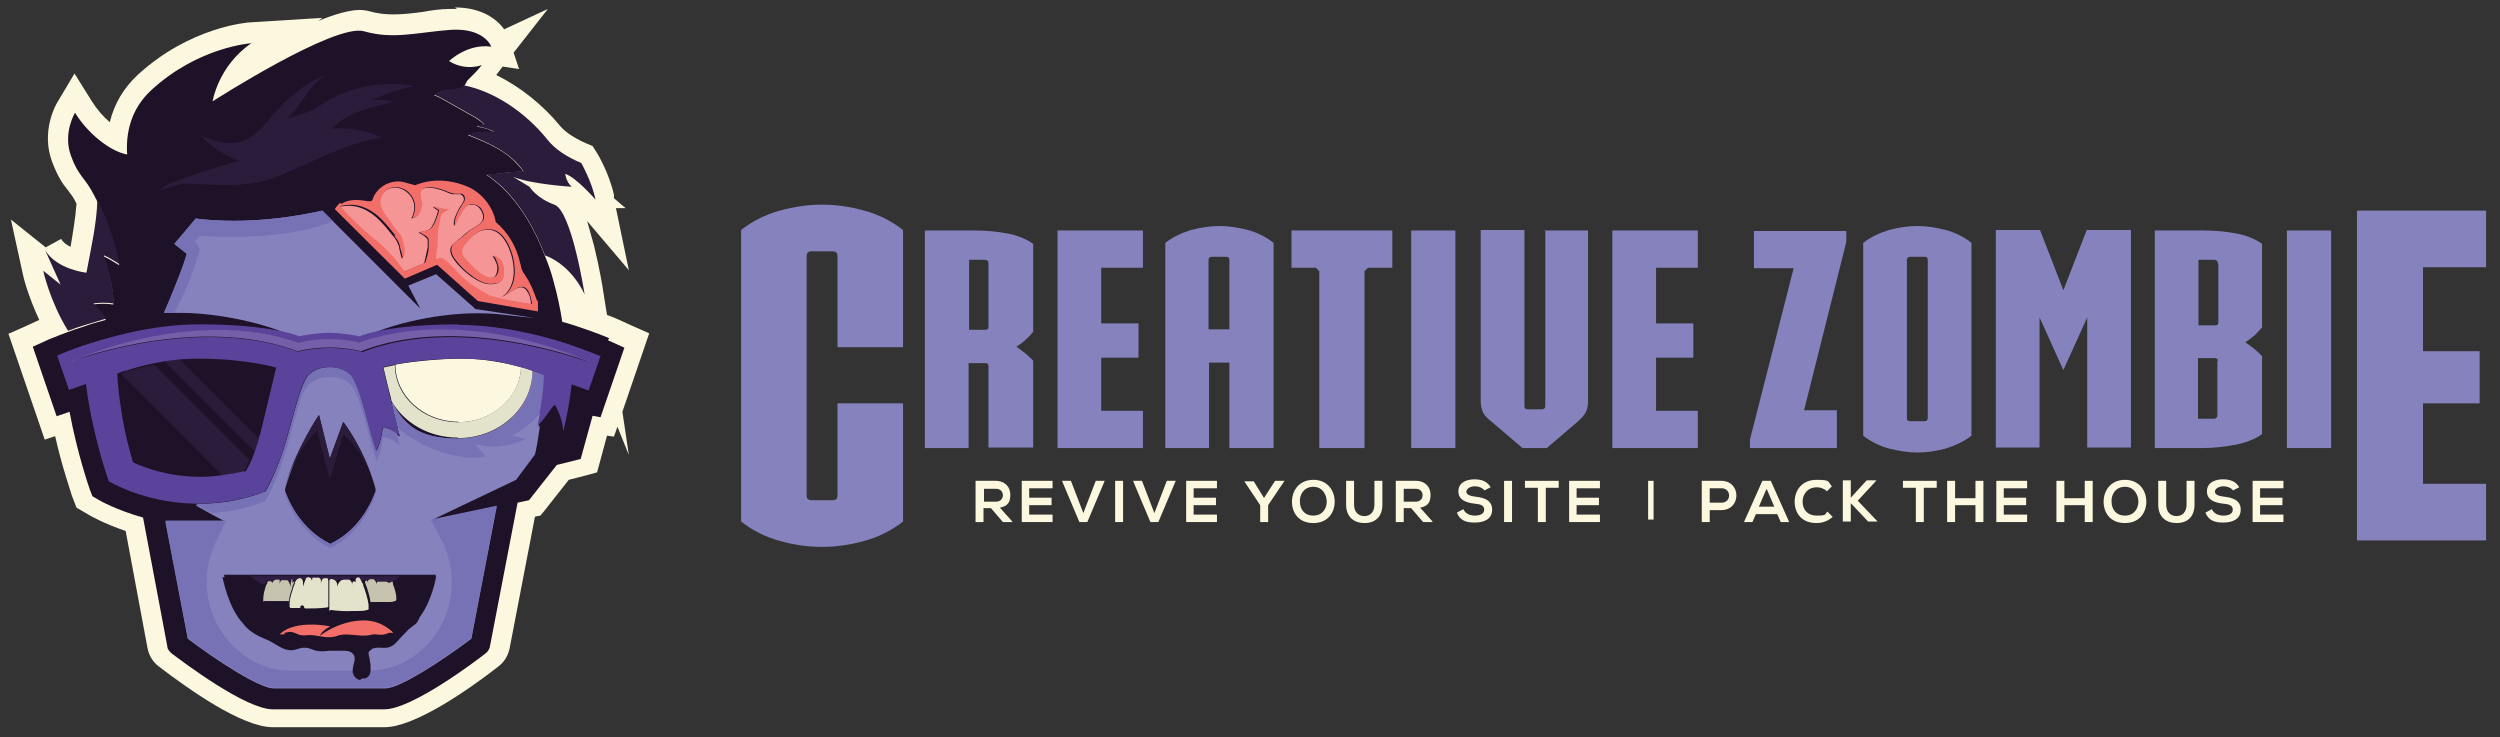 <svg xmlns="http://www.w3.org/2000/svg" id="Layer_1" viewBox="0 0 503.3 148.4"><rect x="0" y="0" width="503.3" height="148.4" fill="#333333" stroke="none"/><defs><style>      .st0 {        fill: #fbf8df;      }      .st1 {        fill: #c6c4af;      }      .st2 {        fill: #7460a8;      }      .st3 {        fill: #5a449b;      }      .st4 {        fill: #e3e3cb;      }      .st5 {        fill: #1d1227;      }      .st6 {        fill: #8682be;      }      .st7 {        fill: #f59596;      }      .st8 {        fill: #f26f69;      }      .st9 {        fill: #2b1c3c;      }      .st10 {        fill: #7672b5;      }      .st11 {        fill: #2f1d42;      }    </style></defs><g><g><path class="st6" d="M168.6,51.5c0-.6-.3-.9-1-.9h-4.2c-.7,0-1,.3-1,.9v48.3c0,.6.3.9,1,.9h4.2c.7,0,1-.3,1-.9v-18.6h13.2v23.8c-2.3,1.8-4.9,3.1-7.8,3.9-2.9.8-5.7,1.2-8.5,1.2s-5.7-.4-8.5-1.2c-2.9-.8-5.5-2.1-7.8-3.9v-58.7c2.3-1.8,4.9-3.1,7.8-3.9,2.9-.8,5.7-1.2,8.5-1.2s5.6.4,8.5,1.2,5.5,2.1,7.8,3.9v23.6h-13.2v-18.4Z"></path><path class="st6" d="M199,73.7c0-.4-.2-.6-.6-.6h-3.4v17.1h-8.8v-43.8h10c2.3,0,4.5.2,6.6.6,2.1.4,3.8,1.1,5.2,2.1v17.7c-.4.5-.9,1-1.5,1.6-.6.5-1.2,1-1.9,1.4.6.4,1.3.9,1.9,1.4.6.5,1.1,1,1.5,1.4v17.5h-9v-16.5h0ZM195,66.4h3.4c.4,0,.6-.2.6-.6v-12.7c0-.6-.3-.8-.8-.8h-3.1v14.2h0Z"></path><path class="st6" d="M212.9,46.4h17.2v7.5h-8.4v11.2h7.5v6.9h-7.5v10.7h8.4v7.5h-17.2s0-43.8,0-43.8Z"></path><path class="st6" d="M256.3,90.2h-8.8v-17.2h-4.1v17.2h-8.8v-41.3c1.5-1.2,3.3-2,5.2-2.6,1.9-.5,3.8-.8,5.7-.8s3.7.3,5.7.8c1.9.5,3.7,1.4,5.2,2.6v41.3h0ZM247.5,66.3v-14c0-.4-.2-.6-.7-.6h-2.8c-.4,0-.7.2-.7.6v14h4.2Z"></path><path class="st6" d="M265.6,90.2v-35.6l-.7-.7h-4.9v-7.5h20.3v7.5h-4.9l-.7.7v35.6h-9.1Z"></path><path class="st6" d="M293,90.2h-8.9v-43.8h8.9v43.8Z"></path><path class="st6" d="M310.9,46.4h8.8v34.4c0,1-.2,1.7-.5,2.3-.4.6-.9,1.2-1.6,1.8l-6.2,5.3h-4.9l-6.2-5.3c-.8-.6-1.4-1.2-1.7-1.8-.3-.6-.5-1.4-.5-2.4v-34.4h8.8v35.5c0,.4.2.6.7.6h2.8c.4,0,.7-.2.7-.6v-35.5h-.2Z"></path><path class="st6" d="M324.6,46.4h17.2v7.5h-8.4v11.2h7.5v6.9h-7.5v10.7h8.4v7.5h-17.2s0-43.8,0-43.8Z"></path><path class="st6" d="M371.7,48.7l-8.5,33.9h6.6v7.6h-17.5v-1.7l8.8-34.5h-8v-7.5h18.6v2.3h0Z"></path><path class="st6" d="M386,91.1c-1.8,0-3.7-.3-5.7-.8-1.9-.5-3.7-1.4-5.2-2.6v-38.8c1.5-1.2,3.3-2,5.2-2.6,1.9-.5,3.8-.8,5.7-.8s3.7.3,5.7.8c1.9.5,3.7,1.4,5.2,2.6v38.8c-1.5,1.2-3.3,2-5.2,2.6-1.9.5-3.8.8-5.7.8ZM387.4,84.8c.4,0,.7-.2.7-.6v-31.9c0-.4-.2-.6-.7-.6h-2.8c-.4,0-.7.2-.7.6v31.9c0,.4.2.6.7.6h2.8Z"></path><path class="st6" d="M415.3,58.7l4.8-12.4h8.9v43.8h-8.8v-26.2l-4.8,10.6-4.8-10.6v26.2h-8.8v-43.8h8.9l4.8,12.4h-.2Z"></path><path class="st6" d="M455.4,87.4c-1.4,1-3.2,1.7-5.2,2.1-2.1.4-4.3.7-6.7.7h-9.7v-43.8h9.7c2.4,0,4.6.2,6.7.6,2.1.4,3.8,1.1,5.2,2.1v16.8c-.4.5-.9,1-1.5,1.6-.6.5-1.2,1-1.9,1.4.6.4,1.3.9,1.9,1.4s1.1,1,1.5,1.4v15.7ZM446.5,53.1c0-.6-.3-.8-.8-.8h-3.1v13.2h3.4c.4,0,.6-.2.6-.6v-11.8h-.1ZM446.5,72.7c0-.4-.2-.6-.6-.6h-3.4v12.2h3.1c.6,0,.8-.3.8-.8v-10.8h.1Z"></path><path class="st6" d="M469.3,90.2h-8.9v-43.8h8.9v43.8Z"></path><path class="st6" d="M474.5,42.4h26v11.4h-12.7v16.9h11.4v10.5h-11.4v16.2h12.7v11.4h-26V42.4Z"></path></g><g><path class="st0" d="M203.8,105.1h-1.9l-2.4-2.8h-1.5v2.8h-1.6v-8.3h4c2,0,3,1.3,3,2.8s-.5,2.3-2.1,2.6l2.5,2.8h0ZM198.1,98.3v2.7h2.4c1,0,1.4-.7,1.4-1.3s-.4-1.3-1.4-1.3h-2.4Z"></path><path class="st0" d="M211.9,105.1h-6.2v-8.3h6.2v1.5h-4.7v1.9h4.5v1.5h-4.5v1.9h4.7v1.5Z"></path><path class="st0" d="M218.9,105.1h-1.6l-3.5-8.3h1.8l2.5,6.5,2.5-6.5h1.8l-3.5,8.3Z"></path><path class="st0" d="M224.5,105.1v-8.3h1.6v8.3h-1.6Z"></path><path class="st0" d="M233.2,105.1h-1.6l-3.5-8.3h1.8l2.5,6.5,2.5-6.5h1.8l-3.5,8.3Z"></path><path class="st0" d="M245,105.1h-6.2v-8.3h6.2v1.5h-4.7v1.9h4.5v1.5h-4.5v1.9h4.7v1.5Z"></path><path class="st0" d="M254.5,100.2l2.2-3.4h1.9l-3.3,4.9v3.4h-1.6v-3.4l-3.2-4.8h1.9l2.1,3.4h0Z"></path><path class="st0" d="M268.7,101c0,2.1-1.3,4.3-4.3,4.3s-4.3-2.1-4.3-4.3,1.4-4.4,4.3-4.4,4.3,2.2,4.3,4.4ZM261.7,101c0,1.4.8,2.8,2.7,2.8s2.7-1.5,2.7-2.8-.8-3-2.7-3-2.8,1.6-2.7,3Z"></path><path class="st0" d="M278.3,96.8v4.8c0,2.5-1.5,3.7-3.6,3.7s-3.7-1.2-3.7-3.7v-4.8h1.6v4.8c0,1.5.9,2.3,2.1,2.3s2-.9,2-2.3v-4.8h1.6Z"></path><path class="st0" d="M288.4,105.1h-1.9l-2.4-2.8h-1.5v2.8h-1.6v-8.3h4c2,0,3,1.3,3,2.8s-.5,2.3-2.1,2.6l2.5,2.8h0ZM282.6,98.3v2.7h2.4c1,0,1.4-.7,1.4-1.3s-.4-1.3-1.4-1.3h-2.4Z"></path><path class="st0" d="M298.9,98.8c-.3-.5-1.1-.9-2-.9s-1.7.5-1.7,1.1.9.9,1.9,1c1.7.2,3.3.7,3.3,2.6s-1.6,2.6-3.5,2.6-3-.5-3.6-2l1.3-.7c.4.9,1.3,1.3,2.3,1.3s1.9-.3,1.9-1.2-.8-1.1-1.9-1.2c-1.7-.2-3.3-.7-3.3-2.5s1.7-2.4,3.2-2.4,2.6.4,3.3,1.6l-1.2.6h0Z"></path><path class="st0" d="M302.8,105.1v-8.3h1.6v8.3h-1.6Z"></path><path class="st0" d="M309.6,98.2h-2.6v-1.4h6.8v1.4h-2.6v6.9h-1.6v-6.9h0Z"></path><path class="st0" d="M322.1,105.1h-6.2v-8.3h6.2v1.5h-4.7v1.9h4.5v1.5h-4.5v1.9h4.7v1.5Z"></path><path class="st0" d="M332.9,104.6h-1.1v-7.8h1.1v7.8Z"></path><path class="st0" d="M346.6,102.7h-2.4v2.4h-1.6v-8.3h3.9c4.1,0,4.1,5.9,0,5.9h.1ZM344.2,101.2h2.4c2,0,2-2.9,0-2.9h-2.4v2.9Z"></path><path class="st0" d="M357.8,103.5h-4.3l-.7,1.6h-1.7l3.7-8.3h1.7l3.7,8.3h-1.7l-.7-1.6ZM355.6,98.5l-1.5,3.5h3.1l-1.5-3.5h-.1Z"></path><path class="st0" d="M368.9,104.1c-.9.8-2,1.2-3.2,1.2-3.1,0-4.4-2.1-4.4-4.3s1.4-4.4,4.4-4.4,2.2.4,3.1,1.3l-1,1c-.5-.5-1.3-.8-2-.8-2,0-2.9,1.5-2.9,2.9s.8,2.8,2.9,2.8,1.5-.3,2.1-.8l1.1,1.1h-.1Z"></path><path class="st0" d="M377.7,96.8l-3.7,4,4,4.2h-1.9l-3.5-3.7v3.7h-1.6v-8.3h1.6v3.5l3.2-3.5h1.9Z"></path><path class="st0" d="M385.7,98.2h-2.6v-1.4h6.8v1.4h-2.6v6.9h-1.6v-6.9h0Z"></path><path class="st0" d="M397.7,105.1v-3.4h-4.1v3.4h-1.6v-8.3h1.6v3.5h4.1v-3.5h1.6v8.3h-1.6Z"></path><path class="st0" d="M408.1,105.1h-6.2v-8.3h6.2v1.5h-4.7v1.9h4.5v1.5h-4.5v1.9h4.7v1.5Z"></path><path class="st0" d="M419.7,105.1v-3.4h-4.1v3.4h-1.6v-8.3h1.6v3.5h4.1v-3.5h1.6v8.3h-1.6Z"></path><path class="st0" d="M432.1,101c0,2.1-1.3,4.3-4.3,4.3s-4.3-2.1-4.3-4.3,1.4-4.4,4.3-4.4,4.3,2.2,4.3,4.4ZM425.1,101c0,1.4.8,2.8,2.7,2.8s2.7-1.5,2.7-2.8-.8-3-2.7-3-2.8,1.6-2.7,3Z"></path><path class="st0" d="M441.8,96.8v4.8c0,2.5-1.5,3.7-3.6,3.7s-3.7-1.2-3.7-3.7v-4.8h1.6v4.8c0,1.5.9,2.3,2.1,2.3s2-.9,2-2.3v-4.8h1.6Z"></path><path class="st0" d="M449.6,98.8c-.3-.5-1.1-.9-2-.9s-1.7.5-1.7,1.1.9.9,1.9,1c1.7.2,3.3.7,3.3,2.6s-1.6,2.6-3.5,2.6-3-.5-3.6-2l1.3-.7c.4.9,1.3,1.3,2.3,1.3s1.9-.3,1.9-1.2-.8-1.1-1.9-1.2c-1.7-.2-3.3-.7-3.3-2.5s1.7-2.4,3.2-2.4,2.6.4,3.3,1.6l-1.2.6h0Z"></path><path class="st0" d="M459.7,105.1h-6.2v-8.3h6.2v1.5h-4.7v1.9h4.5v1.5h-4.5v1.9h4.7v1.5Z"></path></g></g><path class="st0" d="M130.7,67.1l-3.4-1.5-3.3-1.5s-.7-.3-1.8-.7l-.8-5c0-.2-.7-4.4-1.8-8.9-.5-1.9-1-3.5-1.4-5l8.4,9.9-2.6-12.5h2c0,.1-2.4-2-2.4-2v-.7c-1-4.4-3.3-8.3-3.6-8.7l-.7-1.1-1.2-.5c-3.2-1.4-4.6-2.7-5.3-3.5-3.6-4.4-8.2-8-12.9-10.3l1.3-1.7,3.3.5-1.1-3.3,6.9-8.8-8.8,4.1c-1.5-2.1-4.6-4.4-9.9-4.4l.4.3h-1.4c-2,0-3.8.3-5.5.6-2.2.3-4.1.5-5.9.5s-3.2-.2-4.7-.6c-.7-.2-1.4-.3-2.1-.3-2.1,0-5.1.9-8.3,2.2l.8-.6-14.5.9c-.5,0-12.2.9-22.7,10.6-2.8,2.6-4.7,5.8-5.6,9.5-1.3-1.1-2.6-2.6-3.6-4.2l-3.5-5.6-3.4,5.7c-.4.6-3.4,6-1.1,12.1,1.1,2.9,2.1,4.4,3.1,5.6.6.8,1.2,1.5,1.8,2.8-.2,2.8-.7,5.7-1.2,8.7-.8-.4-1.5-.9-1.9-1.6l-3.1,1.7-7-5.6,2.4,11c0,.2,1,4.3,3.3,9.2l-2.8,1.3-3.4,1.5,1.2,3.5,4.8,14,1.3,3.8,2.1-.7c1.5,6.7,3.3,11.5,3.3,11.8l.5,1.3.5,1.3,1.2.7,1.2.7c.3.2,3.1,1.8,7.5,3.3l4.4,23.6c.3,1.5,1.1,2.8,2.3,3.7,5.9,4.5,16.7,12.2,22.9,12.2h22.5c6.1,0,17-7.6,22.9-12.2,1.2-.9,2-2.2,2.3-3.7l5.1-26.5,1.1-.2.9-1.1,4.8-6.1,3.5-.9,2.2-.6.6-2.2,1.4-5.2,1.4.2.7-2,2.3,5.7-1.3-8.7,4.2-12.3,1.2-3.5Z"></path><g><path class="st5" d="M122.7,68.1c0,0-2.8-1.2-7.1-2.6h0c-.7-.2-1.5-.5-2.4-.7-.4-2.6-1-5.5-1.8-8.3-.4-1.6-1-3.3-1.7-5-1.9-5-4.9-10.5-9.3-14.4-.8-.7-1.7-1.4-2.5-1.9h.4c2.4-.2,4.6-.7,7.1-.6-.6-.9-1.4-1.7-2.2-2.5-2.5-2.3-5.8-3.6-9-4.9,1.7-.6,3.5-.6,5.3-.6-1.1-.6-2.4-1-3.6-1.1.5-.2,1-.3,1.6-.3-.5-.7-1.2-1.1-2-1.6-2-1.1-4-2.3-6-3.4-.7-.4-1.4-.8-2.1-1,0,0,1-.6,1.2-.7.5-.2,1.1-.3,1.7-.3,1-.1,2.3-.1,3.1-.8h0c.3-.4.5-.9.7-1.2l1.5-1.5c.5-.5.9-1,1.4-1.6,0,0-3.2,1.3-6.6-.8,0,0,3.7-3.6,8.5-2.9,0,0-1.3-3.8-8.1-3.4-6.8.5-11.6,2-17.5.3s-30.5,14.1-30.5,14.1c0,0,1.1-7.1,7.8-11.7,0,0-10.7.7-20.2,9.5-4.1,3.8-5.1,8.7-4.8,12.9-3.4-.6-7.9-4.2-10.5-8.4,0,0-2.5,4.1-.8,8.7,1.5,4.2,2.8,4.2,4.8,8.2.1.3.3.5.4.8,2,4.1,3.5,8.5,4.5,13-1.3-.8-2.4-1.5-3.2-1.8,1,3.2,2.1,6.4,2,9.7-1.4-.2-2.7-.2-4.1,0,.9.9,1.8,2,2.6,3.1-1.5.4-3,.8-4.3,1.3-1.3.4-2.5.8-3.5,1.2-2.2.8-3.5,1.4-3.6,1.4l-3.3,1.5,4.8,14,2.6-.9c1.6,8.6,4,15.4,4.1,15.7l.5,1.3,1.2.7c.3.2,3.7,2.1,9,3.6l4.9,26c0,.5.4.9.8,1.3,2.5,1.9,15,11.3,20.4,11.3h22.5c5.4,0,18-9.4,20.4-11.3.4-.3.7-.8.8-1.2l5.6-29.1,2.3-.5,5.6-7.1,4.8-1.2,2.4-8.7,1.6.3,4.8-14-3.3-1.5.2-.4Z"></path><g><path class="st6" d="M109.7,75.6s-.9-.4-2.5-.9h0c0,7.5-6.7,13.6-15,13.6s-10.9-3-13.4-7.4c.4,1.8.8,3.5,1.3,5.3,0,.6.3,1.1.4,1.7-.2-.2-.4-.3-.6-.4-.8-.5-1.6-1-2.6-1.2,0,0-.2,0-.2.2-.2,1.5-.6,3.2-1.3,4.6-2-6-2.9-11.5-4.8-14.9,0,0-1.3-2-4.6-2s-4.6,2-4.6,2c-2.8,4.8-3.4,14.2-8.3,23-5.1,2-9.9,2.6-14.2,2.5l3.4,1.9,2.8,1.5h-12.2l4.5,23.5c5.7,4.3,14.4,10,17.3,10h22.5c2.9,0,11.6-5.7,17.3-10l5.1-26.6-13.3,2.8h0l17.2-8.2,3.8-5.1c.2-.7.6-2.8,1-5.8,0,0-.2.2-.3.3.2-1,.4-2,.5-2.9.7-4.3.8-7.3.8-7.3v-.2ZM64.2,83.4l2.2,8.9,2.7-7.4s4.3,5.4,6.5,13.5c0,0,0,.2,0,.5-.6,1.7-2.9,7.6-9.1,10.6-6.1-3-8.5-8.9-9.1-10.6,0-.3,0-.5,0-.5,2.3-8,7-15,7-15ZM87.7,115.8c0,.3-.8,4.8-3.2,8.1,0,0,0,.3-.2.4,0,.4-.3.7-.6,1-.3.3-.7.6-1,.8-.4.3-.7.6-1,.9-.6.6-1.3,1.3-1.8,1.9-.5.5-1.1,1-1.7,1.2-1.2.4-2.8-.4-3.8.7-.2.2-.3.4-.3.6,0,.3,0,.7.2,1.1,0,.4.2.8.2,1.2v1.2c0,.9-.7,1.7-1.7,1.5-.8-.1-1.3-.8-1.5-1.5v-.5c0-1,.9-2.5,0-3.3-.5-.4-1.2-.5-1.8-.6h-2.8c-.9,0-1.9.2-2.8,0-.7-.2-1.4-.6-2.2-.6s-1.8.5-2.7.5c-1.9,0-3.5-1.6-5.2-2.2-1.7-.6-3.5-1.5-4.5-3.1h0c-3.2-3.2-4.2-9.4-4.2-9.4h42.7,0Z"></path><path class="st6" d="M95.6,62.1l-7.8-6.9-5.6,2.3,2.4,4.6-17.6-17.6-2.1-2.1c-13,2.9-22.2,2-25.5,1.6l-4.3,5.1,2.5,2-.4,1.3c0,0-1,3.2-4.2,10.6.7,0,1.4,0,2.1,0,7.8-.2,16.9,1.8,22.5,4.1h0c1.8.4,2.6.8,2.6.8,0,0,3.3-.7,6.1-.7s6.1.7,6.1.7c0,0,.8-.4,2.6-.8h0c6.6-2.7,17.4-4.9,26.7-3.7,2.6.3,4.5.5,5.9.6,0,0-12-1.8-12-1.8Z"></path></g><g><path class="st10" d="M88.9,108.7c3.9,7.7,2.1,17.2-4.5,22.6-2.8,2.3-6.2,3.6-9.8,3.7,0,.9-.7,1.7-1.7,1.5-.8-.1-1.3-.8-1.5-1.5h-13.2c-4.8,0-9.2-2.4-12.4-6.2-4.6-5.5-5.5-13.3-2.3-19.8l2-4.2h-12.2l4.5,23.6c5.7,4.3,14.4,10,17.3,10h22.5c2.9,0,11.6-5.7,17.3-10l5.1-26.6-13.3,2.8h0l2.2,4.2h0Z"></path><path class="st10" d="M61.8,77.9s1.3-2,4.6-2,4.6,2,4.6,2c2,3.3,2.8,8.9,4.8,14.9.7-1.4,1.1-3,1.3-4.6,0,0,0-.2.2-.2,1.2.2,2.2.9,3.2,1.6-.2-.8-.4-1.6-.6-2.4-.8-.5-1.6-1-2.6-1.2,0,0-.2,0-.2.2-.2,1.5-.6,3.2-1.3,4.6-2-6-2.9-11.5-4.8-14.9,0,0-1.3-2-4.6-2s-4.6,2-4.6,2c-2.8,4.8-3.4,14.2-8.3,23-5.1,2-9.9,2.6-14.2,2.5l3.4,1.9c3.4-.2,7-1,10.7-2.4,5-8.8,5.5-18.2,8.3-23h0Z"></path><path class="st10" d="M40.3,50.3l-1-1.8,1-1s17.1,1.3,26.7-3h0l-2.1-2.1c-13,2.9-22.2,2-25.5,1.6l-4.3,5.1,2.5,2-.4,1.3c0,0-1,3.2-4.2,10.6.7,0,1.4,0,2.1,0,3.3-6,5.1-12.6,5.1-12.6h.1Z"></path><path class="st10" d="M97.7,91.8l-2.1-2.4s4.9,1.6,10.2-1l-2.7-.7s3.2-1.5,5.9-4.8c.7-4.3.8-7.3.8-7.3,0,0-.9-.4-2.5-.9h0c0,7.5-6.7,13.6-15,13.6s-10.9-3-13.4-7.4c.4,1.8.8,3.5,1.3,5.3,5.3,4.6,13,6.7,17.6,5.7h-.1Z"></path><path class="st10" d="M66.4,110.4c7.2-3.5,9.2-11,9.2-11,0-.2,0-.3,0-.5-.6,1.7-2.9,7.6-9.1,10.6-6.1-3-8.5-8.9-9.1-10.6,0,.2,0,.3,0,.5,0,0,2,7.5,9.2,11Z"></path></g><path class="st9" d="M63.8,86.7l2.6,9.8,2.7-9s4.3,3,6.5,11c-2.3-8-6.5-13.5-6.5-13.5l-2.7,7.4-2.2-8.9s-4.8,7-7,15c2.3-8,6.6-11.8,6.6-11.8Z"></path><g><path class="st4" d="M92.2,88.2c8.3,0,15-6.1,15-13.6s0,0,0,0c-.7-.2-1.4-.5-2.3-.7-.2,6.1-5.8,11.1-12.7,11.1s-12.7-5.1-12.7-11.5,0,0,0,0c-1.5.3-2.3.5-2.3.5h0l1.1,4.6c.2.7.4,1.4.5,2.1,2.5,4.4,7.5,7.4,13.4,7.4h0Z"></path><path class="st0" d="M92.2,85c6.9,0,12.5-4.9,12.7-11.1-3-.8-7.3-1.7-12-1.7s-10.8.7-13.3,1.2h0c0,6.3,5.7,11.5,12.7,11.5h0Z"></path></g><g><path class="st5" d="M26.2,93.5c2.4,1.1,7.3,2.9,13.6,2.9s6.6-.6,8.6-1.1c-.7.2-1.6.4-2.6.5-7-7-13.9-14-21-21-1.2.4-1.8.7-1.8.7,0,0,.3,8.5,3.2,17.9h0Z"></path><path class="st5" d="M31.6,73l19.2,19.2c-.3.8-.6,1.5-1,2.1,2.1-3.8,3.2-10.2,4.7-15.7l1.1-4.6s-6-1.8-15.7-1.8-12.3,1.7-15,2.6c1.5-.5,3.8-1.3,6.7-1.8ZM36.2,72.4l15.9,15.9c-.2.9-.5,1.8-.8,2.6l-18.1-18.1c1-.2,2-.3,3-.4Z"></path><path class="st9" d="M51.3,90.9c.3-.8.5-1.7.8-2.6l-15.9-15.9c-1,0-2,.2-3,.4,0,0,18.1,18.1,18.1,18.1Z"></path><path class="st9" d="M45.8,95.8c1-.2,1.9-.4,2.6-.5h.5l.3-.6h0c.4-.6.7-1.3,1-2.1l-19.2-19.2c-2.9.6-5.2,1.3-6.7,1.8h0l21,21,.5-.4Z"></path><path class="st3" d="M92.3,65.3c-8.9,0-14.4.9-17.3,1.6-1.8.4-2.6.8-2.6.8,0,0-3.3-.7-6.1-.7s-6.1.7-6.1.7c0,0-.8-.4-2.6-.8-2.9-.7-8.4-1.6-17.3-1.6s-16.6,2.1-22.1,3.8c-4.1,1.3-6.7,2.5-6.7,2.5l2.4,6.9,3.4-1.2c1.3,10.4,4.6,19.6,4.6,19.6,0,0,7.1,4.3,17.3,4.5,4.3,0,9.1-.5,14.2-2.5,5-8.8,5.5-18.2,8.3-23,0,0,1.3-2,4.6-2s4.6,2,4.6,2c2,3.3,2.8,8.9,4.8,14.9.7-1.4,1.1-3,1.3-4.6,0,0,0-.2.2-.2.9,0,1.8.6,2.6,1.2.2,0,.4.3.6.4,0-.5-.3-1.1-.4-1.7-.4-1.7-.8-3.5-1.3-5.3-.2-.7-.3-1.4-.5-2.1l-1.1-4.6h0s.8-.2,2.3-.5c2.6-.5,7.2-1.2,13.3-1.2s9,.9,12,1.7c.9.2,1.7.5,2.3.7,1.6.5,2.5.9,2.5.9,0,0,0,2.9-.8,7.3,0,.9-.3,1.9-.5,2.9,0,0,.2-.2.3-.3,1.2-1.1,2-2.6,3-3.8h.3c.9,1.7,1.5,3.4,1.6,5.3.7-2.9,1.3-6.1,1.7-9.5l3.4,1.2,2.4-6.9s-2.6-1.1-6.7-2.5c-5.5-1.8-13.7-3.8-22.1-3.8h.2ZM24.9,74.8h0c2.8-1,8.4-2.6,15-2.6,9.7,0,15.7,1.8,15.7,1.8l-1.1,4.6c-1.4,5.5-2.5,11.9-4.7,15.7h0l-.3.6h-.5c-2.1.5-5.9,1.1-8.6,1.1-6.3,0-11.2-1.8-13.6-2.9-2.9-9.4-3.2-17.9-3.2-17.9,0,0,.7-.3,1.8-.7l-.5.3ZM72.8,70.8c-4.2-1-8.6-1-12.8,0-14.1-5.3-32.1-2.7-45.7,2,.1,0,.2,0,.3,0,13.3-5.7,31.4-8.8,45.6-3.7,4.1-1,8.4-1,12.5,0,14.4-5.1,32.4-2,45.9,3.8-13.8-4.7-31.6-7.5-45.7-2h0Z"></path><path class="st2" d="M72.6,69c-4.1-1-8.4-1-12.5,0-14.2-5.1-32.3-2-45.6,3.7,0,0-.2,0-.3,0,13.7-4.7,31.6-7.3,45.7-2,4.2-1,8.6-1,12.8,0,14.1-5.5,32-2.7,45.7,2-13.4-5.8-31.4-8.9-45.9-3.8h0Z"></path></g><g><path class="st9" d="M21.4,64.2c-.7-1.1-1.6-2.1-2.6-3.1,1.3-.2,2.7-.2,4.1,0,0-3.3-1-6.5-2-9.7.8.3,1.9,1,3.2,1.8-1-4.5-2.4-8.9-4.5-13-.1,4.7-1.3,9.9-2.2,14.7,0,0-5.9-.6-8.3-4.5l3.1,6.9-3.5-2.8s1.3,6.1,5,12.1c1-.4,2.2-.8,3.5-1.2,1.3-.4,2.7-.8,4.3-1.3h-.1Z"></path><path class="st9" d="M88.6,18.4c-.2,0-1.2.7-1.2.7.7.2,1.4.6,2.1,1,2,1.1,4,2.3,6,3.4.7.4,1.5.9,2,1.6-.5,0-1.1,0-1.6.3,1.3.2,2.5.6,3.6,1.1-1.8,0-3.6,0-5.3.6,3.2,1.3,6.4,2.6,9,4.9.8.7,1.6,1.6,2.2,2.5-2.4,0-4.7.4-7.1.6h-.4c.9.6,1.7,1.2,2.5,1.9,4.4,3.9,7.4,9.4,9.3,14.4,5.6,2.1,8,7.9,8,7.9,0,0-2.6-16.9-6.1-18.1-3.6-1.3-5-3.6-5-3.6l-3.3-2c3.6,1.5,11.8,2,11.8,2-1.2-1.1-1.3-2.6-1.3-2.6,2.2.7,6.1,5.2,6.1,5.2-.8-3.8-2.9-7.4-2.9-7.4-2.9-1.2-5.3-2.8-6.8-4.7-4.5-5.6-10.8-9.7-16.7-10.9-.8.7-2.1.7-3.1.8-.6,0-1.1.1-1.7.3h0Z"></path><path class="st9" d="M36.2,37.1c1.4-.3,3,0,4.4,0s3.3.2,5,.2,3.4-.2,5-.4c3.2-.3,6.5-1.9,9.5-3.2,5.5-2.4,10.9-5.2,16.8-6-3.2-1.5-6.7-2.1-10.2-1.8,3.3-3.3,8.1-4.4,12.7-5.4-1.5-.4-3.1-.5-4.7-.3,2.8-1.3,5.8-2.2,8.8-2.9-6.1-1.1-12.6,0-17.9,3.2-.9.5-1.8,1.2-2.7,1.6-1.6.8-3.4,1.3-5.2,1.8,3.3-2.7,4.7-7.5,8.6-9.1-4.5,1.6-8.2,4.7-11.3,8.3-1.9,2.2-3.7,4.6-6.5,5.4-2.7.8-5.5-.2-8.1-1.2,2.1,2.3,4.8,4,7.8,5-4.1,1.2-8.1,2.5-12.1,3.9-1.5.5-3,1.1-4,2.3.4-.4,1.6-.7,2.1-.8.7-.2,1.5-.5,2.3-.6h-.3Z"></path></g><g><path class="st7" d="M68.3,41.6c1.6,1.9,5.1,5.2,6,5.9,2.7,2.1,5.1,4.6,7,7.3,1.3-.7,2.7-1.2,4.1-1.8.2-1.1.5-2.1.7-3.2v-1.4c0-.4-.4-.6-.7-.9-.4-.3-.8-.4-1.1-.7.8-.2,2.1-.3,2.6-1.1.6-1,1-2.2,1.3-3.3-.4-.2-.8-.5-1.1-.8,1,.3,2,.5,3,.6-.4.2-.7.4-1.1.7,0,0-.2,0-.2.2,0,0-.2.3-.2.4-.5,1.6-.7,3.2-.7,4.9v1.2c0,.4,0,.7-.2,1.1,0,.5,0,1.1,0,1.6.3,0,.7-.2,1-.3,1.5.8,2.5,2.2,3.7,3.4,1.7,1.7,3.7,2.9,5.8,4.1,2.8.9,5.8,1.3,8.7,1.8,0-1-.3-2-.8-2.7-1.3-2-3.4.5-5.1,1.2,2.2-1.5,2.7-4.2,2.3-6.8-.3-2.3-1.8-6.3-4.5-6.7-2.5-.3-3.8,1.2-5.3,2.9-1,1.1-.7,2.1.2,3.2,1.1,1.2,2.2,2.5,3.6,3.2s1.4.5,2,.3c.7-.3.9-1.6.8-2.3,0-.4-.8-2-1-2.1,1.2.3,2.2,1.9,2.2,3.1,0,1.7-.4,2.4-2,2.6-1.6.2-3.1-.6-4.4-1.5-1.2-.9-2.5-2-3.4-3.3-.5-.6-1-1.6-.8-2.4.2-.8,1-1.2,1.5-1.7,1.3-.9,1-1,2.3-1.9.8-.6,2.2-1.1,2.6-2,.4-.8,0-1.8-.6-2.5-.5-.6-1.2-.8-1.9-.7-.7,0-1.3.9-1.7,1.5s-.3.6-.5.9c-.3.6-.7,1.3-1,1.9-.2-1.1.3-2.1.8-3.1.2-.4.4-.8.7-1.2.2-.3.5-.7.5-1.1s-.3-.9-.8-1c-.4,0-.9,0-1.3,0-.8,0-1.4-.5-2.1-.7-1.1-.4-4.4-1.4-4.7.5,0,.8.3,1.6.3,2.4,0,1.2-.7,2.5-2,2.7,1-1.9.8-4-1-5.4-1.7-1.3-4-1.1-5.1.9-1,2,.7,3.9,1.9,5.4.4.7,1,1.5,1.5,2.1s.6,1.1.9,1.9c.2.5.3,1.1.3,1.6s0,1.1-.4,1.6c-.2-.7-.4-1.4-.5-2,0-.5-.3-1-.5-1.5-.2-.3-.4-.7-.7-1-1.8-2.2-3.5-4.5-6.2-5.6-1.6-.7-3.3-.7-4.9-.3h.2Z"></path><path class="st8" d="M68.4,40.9c0,0-.2.2-.3.3h0c-.3.3-.5.6-.7.9l14.1,14,6.5-2.8,8.2,7.3,12.1,2.1v-.2h0v-.3h0v-.2h0v-.6h0c0-.2,0-.3,0-.5h0c0-.2,0-.3-.2-.4-.6-1.7-1.2-3.3-2.2-4.8-.2-.4-.5-.7-.7-1.1-.3-.5-.3-1.2-.5-1.7-.7-3.2-2.4-6.1-4.9-8.2-.5-3-2.8-5.9-5.6-7.1-6.1-2.6-10.6-.3-10.6-.3,0,0-1.5-.4-2.2-.6-2.5-.7-5.4.8-6.3,3.2,0,.2-.2.5-.4.6-.2,0-.5,0-.7,0-1.7-.3-3.9-.5-5.3.6v-.2ZM79.4,47.5c.2.3.5.6.7,1,.3.5.4,1,.5,1.5.2.7.4,1.4.5,2,.3-.5.4-1,.4-1.6s-.2-1.1-.3-1.6c-.2-.8-.3-1.3-.9-1.9-.5-.6-1.2-1.4-1.5-2.1-1.2-1.5-2.9-3.4-1.9-5.4s3.4-2.2,5.1-.9c1.7,1.4,2,3.5,1,5.4,1.3-.2,1.8-1.5,2-2.7,0-.8-.4-1.6-.3-2.4.3-1.9,3.7-.9,4.7-.5.7.3,1.4.6,2.1.7h1.3c.5,0,.8.5.8,1s-.3.8-.5,1.1c-.2.4-.5.8-.7,1.2-.5,1-1,2-.8,3.1.3-.6.7-1.3,1-1.9.2-.3.3-.6.5-.9.4-.6.9-1.4,1.7-1.5.7,0,1.4.2,1.9.7.5.6,1,1.7.6,2.5-.5.9-1.8,1.5-2.6,2-1.2.9-1,1-2.3,1.9-.6.4-1.4.9-1.5,1.7-.2.8.3,1.8.8,2.4.9,1.2,2.1,2.4,3.4,3.3,1.2.9,2.8,1.8,4.4,1.5,1.7-.2,2-.9,2-2.6s-1-2.9-2.2-3.1c.3,0,.9,1.7,1,2.1.2.6,0,2-.8,2.3-.6.2-1.4,0-2-.3-1.4-.8-2.5-2.1-3.6-3.2-1-1-1.2-2-.2-3.2,1.5-1.7,2.8-3.2,5.3-2.9,2.7.4,4.2,4.4,4.5,6.7.4,2.6,0,5.3-2.3,6.8,1.7-.7,3.8-3.2,5.1-1.2.4.7.7,1.7.8,2.7-2.9-.4-5.9-.9-8.7-1.8-2.1-1.2-4.1-2.4-5.8-4.1-1.2-1.2-2.2-2.6-3.7-3.4-.3,0-.7.2-1,.3-.2-.5,0-1.1,0-1.6,0-.4.2-.7.2-1.1v-1.2c0-1.7.3-3.3.7-4.9,0-.2,0-.3.2-.4,0,0,.2,0,.2-.2.4-.2.7-.4,1.1-.7-1,0-2-.3-3-.6.3.4.7.6,1.1.8-.3,1.1-.7,2.4-1.3,3.3-.5.8-1.8.9-2.6,1.1.3.3.7.5,1.1.7.3.2.7.5.7.9,0,.5,0,1,0,1.4,0,1.1-.4,2.2-.7,3.2-1.4.5-2.8,1.1-4.1,1.8-2-2.8-4.3-5.3-7-7.3-.9-.7-4.4-4-6-5.9,1.6-.4,3.3-.4,4.9.3,2.7,1.1,4.4,3.4,6.2,5.6h-.2Z"></path></g><g><path class="st5" d="M72.9,136.6c1.1.1,1.6-.6,1.7-1.5v-1.2c0-.4-.2-.8-.2-1.2s-.2-.7-.2-1.1,0-.4.3-.6c.9-1.1,2.6-.3,3.8-.7.7-.2,1.3-.7,1.7-1.2.6-.7,1.2-1.3,1.8-1.9.3-.3.6-.7,1-.9.3-.3.7-.5,1-.8s.4-.7.6-1c0,0,0-.2.2-.4,2.4-3.3,3.2-7.9,3.2-8.1h-5.5c-.7.7-1.5,1.2-2.5,1.6-.4,0-.8.3-1.3.4.4,1,.6,2,.7,3,0,.2,0,.3-.3.4-.5,0-.9,0-1.4,0h-3.5v.7c0,.2,0,.4-.3.4-.6,0-1.2,0-1.8.2h-1c-1.5,0-2.9,0-4.5-.2-.2,0-.4-.2-.3-.4,0-1.1,0-2.5,0-3.7h-.6v.5c0,1.1,0,2.1,0,3.2,0,.2,0,.4-.3.4-1.5.2-2.9.3-4.3.2,0,0-.3,0-.3-.2h0c0-.5-.6-.4-.7,0,0,.2-.2.3-.4.3-.5,0-1,0-1.5,0-.2,0-.4-.2-.3-.4v-.7c-.9,0-1.8,0-2.7,0h-.8c-.5,0-.9,0-1.4-.2-.2,0-.3-.2-.3-.4,0-1,.3-1.9.6-2.9-.5-.2-1-.4-1.5-.7-.5-.3-1-.8-1.4-1.3h-5.4s1.1,6.2,4.2,9.4h0c1.1,1.5,2.8,2.4,4.5,3.1,1.7.6,3.3,2.3,5.2,2.2.9,0,1.8-.6,2.7-.5.8,0,1.5.4,2.2.6.9.2,1.9.1,2.8,0h2.8c.6,0,1.4.1,1.8.6.9.8,0,2.3,0,3.3v.5c.2.7.7,1.4,1.5,1.5l.2-.2ZM66.4,125.7s-1.7.8-2.1,1.9c0,0,3.8-3.1,8.9-3.1s4.6,1.2,5.9,2.5h-.9c-.3,0-.6.2-.9.3-.7,0-1.4,0-2.1,0s-.8.2-1.2.2c-1.9.4-4-.4-5.9,0-.4,0-.7.3-1.1.3-1.8.4-3.7-.6-5.5-.3h-.7c-.9,0-1.6-.7-2.5-.7s-.8.2-1.2.2h-1c3.1-3.2,10.2-1.6,10.2-1.6v.2Z"></path><path class="st8" d="M57.2,127.4c.4,0,.8-.2,1.2-.2.9,0,1.6.7,2.5.7h.7c1.8-.3,3.7.7,5.5.3.4,0,.7-.2,1.1-.3,1.9-.5,4,.3,5.9,0,.4,0,.8-.2,1.2-.2.7,0,1.4.2,2.1,0,.3,0,.6-.2.9-.3h.9c-1.3-1.3-3.3-2.5-5.9-2.5-5.1,0-8.9,3.1-8.9,3.1.4-1.1,2.1-1.9,2.1-1.9,0,0-7.1-1.5-10.2,1.6h1v-.2Z"></path><path class="st11" d="M50.4,115.8c.4.5.9,1,1.4,1.3s1,.5,1.5.7c0,0,0-.3.2-.4,0-.2.4-.4.6-.3.2,0,.4.2.4.4,0-.2.2-.4.4-.5h1q0,0,0,0s0,0,0,.2v.6c0-.3.3-.6.5-.7h.5c.2,0,.3-.2.5,0,.2,0,.3.2.3.3.2.4.3.8.4,1.2,0-.5,0-1,.2-1.5,0,0,0-.2,0-.2.3-.2.2.6.2.7h0c0,0,0,0,0,0,.2-.4.5-.9,1-.8.3,0,.6.4.6.7v1c0-.5.3-1,.5-1.4,0-.2.2-.3.3-.4.2,0,.4,0,.6,0,.2,0,.2.3.3.5,0,0,0-.3.2-.4h0q0,0,0,0h1.2c.2,0,.3.3.4.5,0,.2,0,.4,0,.6,0-.2,0-.4.2-.6,0-.2.3-.4.5-.4.4,0,.3.7.3.9v.9h.6v-1.7c0-.7,1.1-.2,1.3,0,.3.3.4.7.3,1.1,0-.4.2-.8.5-1,.3-.3.7-.3,1.1-.4h.8c.3.2.5.6.6,1,0,.3,0,.5.2.8,0,.2,0,.4.2.7,0-.2,0-.4-.2-.7,0-.4,0-.7-.2-1.1,0,0,0-.3.2-.3s.2,0,.3,0c0,0,0,.2.2.2v-.6c0-.4.7-.7.9-.2,0,.3.3.6.4.9v-.2c0,0,.3-.2.4-.2h0c0,.4.2.6.2.9v.8-1.6c.2-.3.5-.3.8-.3h.3s.2,0,.2.2c.2.2.3.5.4.8,0-.2,0-.4.2-.5h.2c.3,0,.7,0,1.1,0h.5c0,0,.3,0,.4.2,0,0,.2,0,.2.2v.3c.4,0,.9-.2,1.3-.4,1-.3,1.8-.9,2.5-1.6h-31.9,1.2Z"></path><path class="st1" d="M58.9,117.4h0c0-.2,0-1-.2-.8,0,0,0,0,0,.2-.2.5-.2,1-.2,1.5,0-.4-.2-.9-.4-1.2,0,0-.2-.3-.3-.3-.2,0-.3,0-.5,0h-.5c-.3,0-.4.4-.5.7v-.6s0-.2,0-.2h-.8c0,0-.2,0-.3.2-.2,0-.3.3-.4.5,0-.2-.2-.4-.4-.4s-.6,0-.6.3,0,.3-.2.4c-.3,1-.6,1.9-.6,2.9s0,.3.3.4c.5,0,.9,0,1.4,0h3.5c0-.8.3-1.7.6-2.5,0-.5.3-.9.5-1.4h-.2Z"></path><path class="st1" d="M78.2,117.3c0,0-.3-.2-.4-.2h-.5c-.3,0-.7,0-1.1,0h-.2c0,0-.2.3-.2.5,0-.3-.2-.6-.4-.8l-.2-.2h-.3c-.3,0-.6,0-.8.3v1.6-.8c0-.3,0-.6-.2-.8h0q0,0,0,0c0,0-.4,0-.4.2v.2c.5,1.3.9,2.6,1.1,3.9.9,0,1.8,0,2.7,0h.8c.5,0,.9,0,1.4-.2.2,0,.3-.2.3-.4,0-1-.3-2-.7-3v-.3s0-.2-.2-.2l-.6.3Z"></path><path class="st4" d="M72.9,117.4c0-.3-.3-.6-.4-.9-.2-.5-.9-.2-.9.2v.6s0-.2-.2-.2c0,0-.2-.2-.3,0,0,0-.2.2-.2.3,0,.4,0,.7.2,1.1,0,.2,0,.4.2.7,0-.2-.2-.4-.2-.7s-.2-.5-.2-.8c0-.4-.2-.8-.6-1-.2,0-.6,0-.8,0-.4,0-.8,0-1.1.4-.3.3-.4.7-.5,1,0-.4,0-.8-.3-1.1-.2-.3-1.3-.8-1.3,0v1.7c0,1.2,0,2.6,0,3.7s0,.4.3.4c1.6.2,3,.3,4.5.2h1c.6,0,1.1,0,1.8-.2.2,0,.4-.2.3-.4v-.7c-.2-1.3-.6-2.6-1.1-3.9v-.3Z"></path><path class="st4" d="M65.3,116.4c-.2,0-.4.2-.5.4,0,.2-.2.4-.2.6,0-.2,0-.4,0-.6,0-.2-.2-.4-.4-.5h-1.3c0,.2,0,.4-.2.5,0-.2,0-.4-.3-.5s-.4-.2-.6,0c-.2,0-.2.2-.3.4-.2.5-.4,1-.5,1.4v-1c0-.3-.3-.7-.6-.7-.5,0-.8.4-1,.8v.2c-.2.5-.4.9-.5,1.4-.3.8-.5,1.6-.6,2.5v.7c0,.2,0,.4.3.4.5,0,1,0,1.5,0s.3,0,.4-.3c0-.3.6-.3.7,0h0c0,.3.2.4.3.4,1.4,0,2.7,0,4.3-.2.2,0,.4-.2.3-.4,0-1.1,0-2.1,0-3.2v-1.4c0-.2,0-1-.3-.9h-.3Z"></path></g></g></svg>